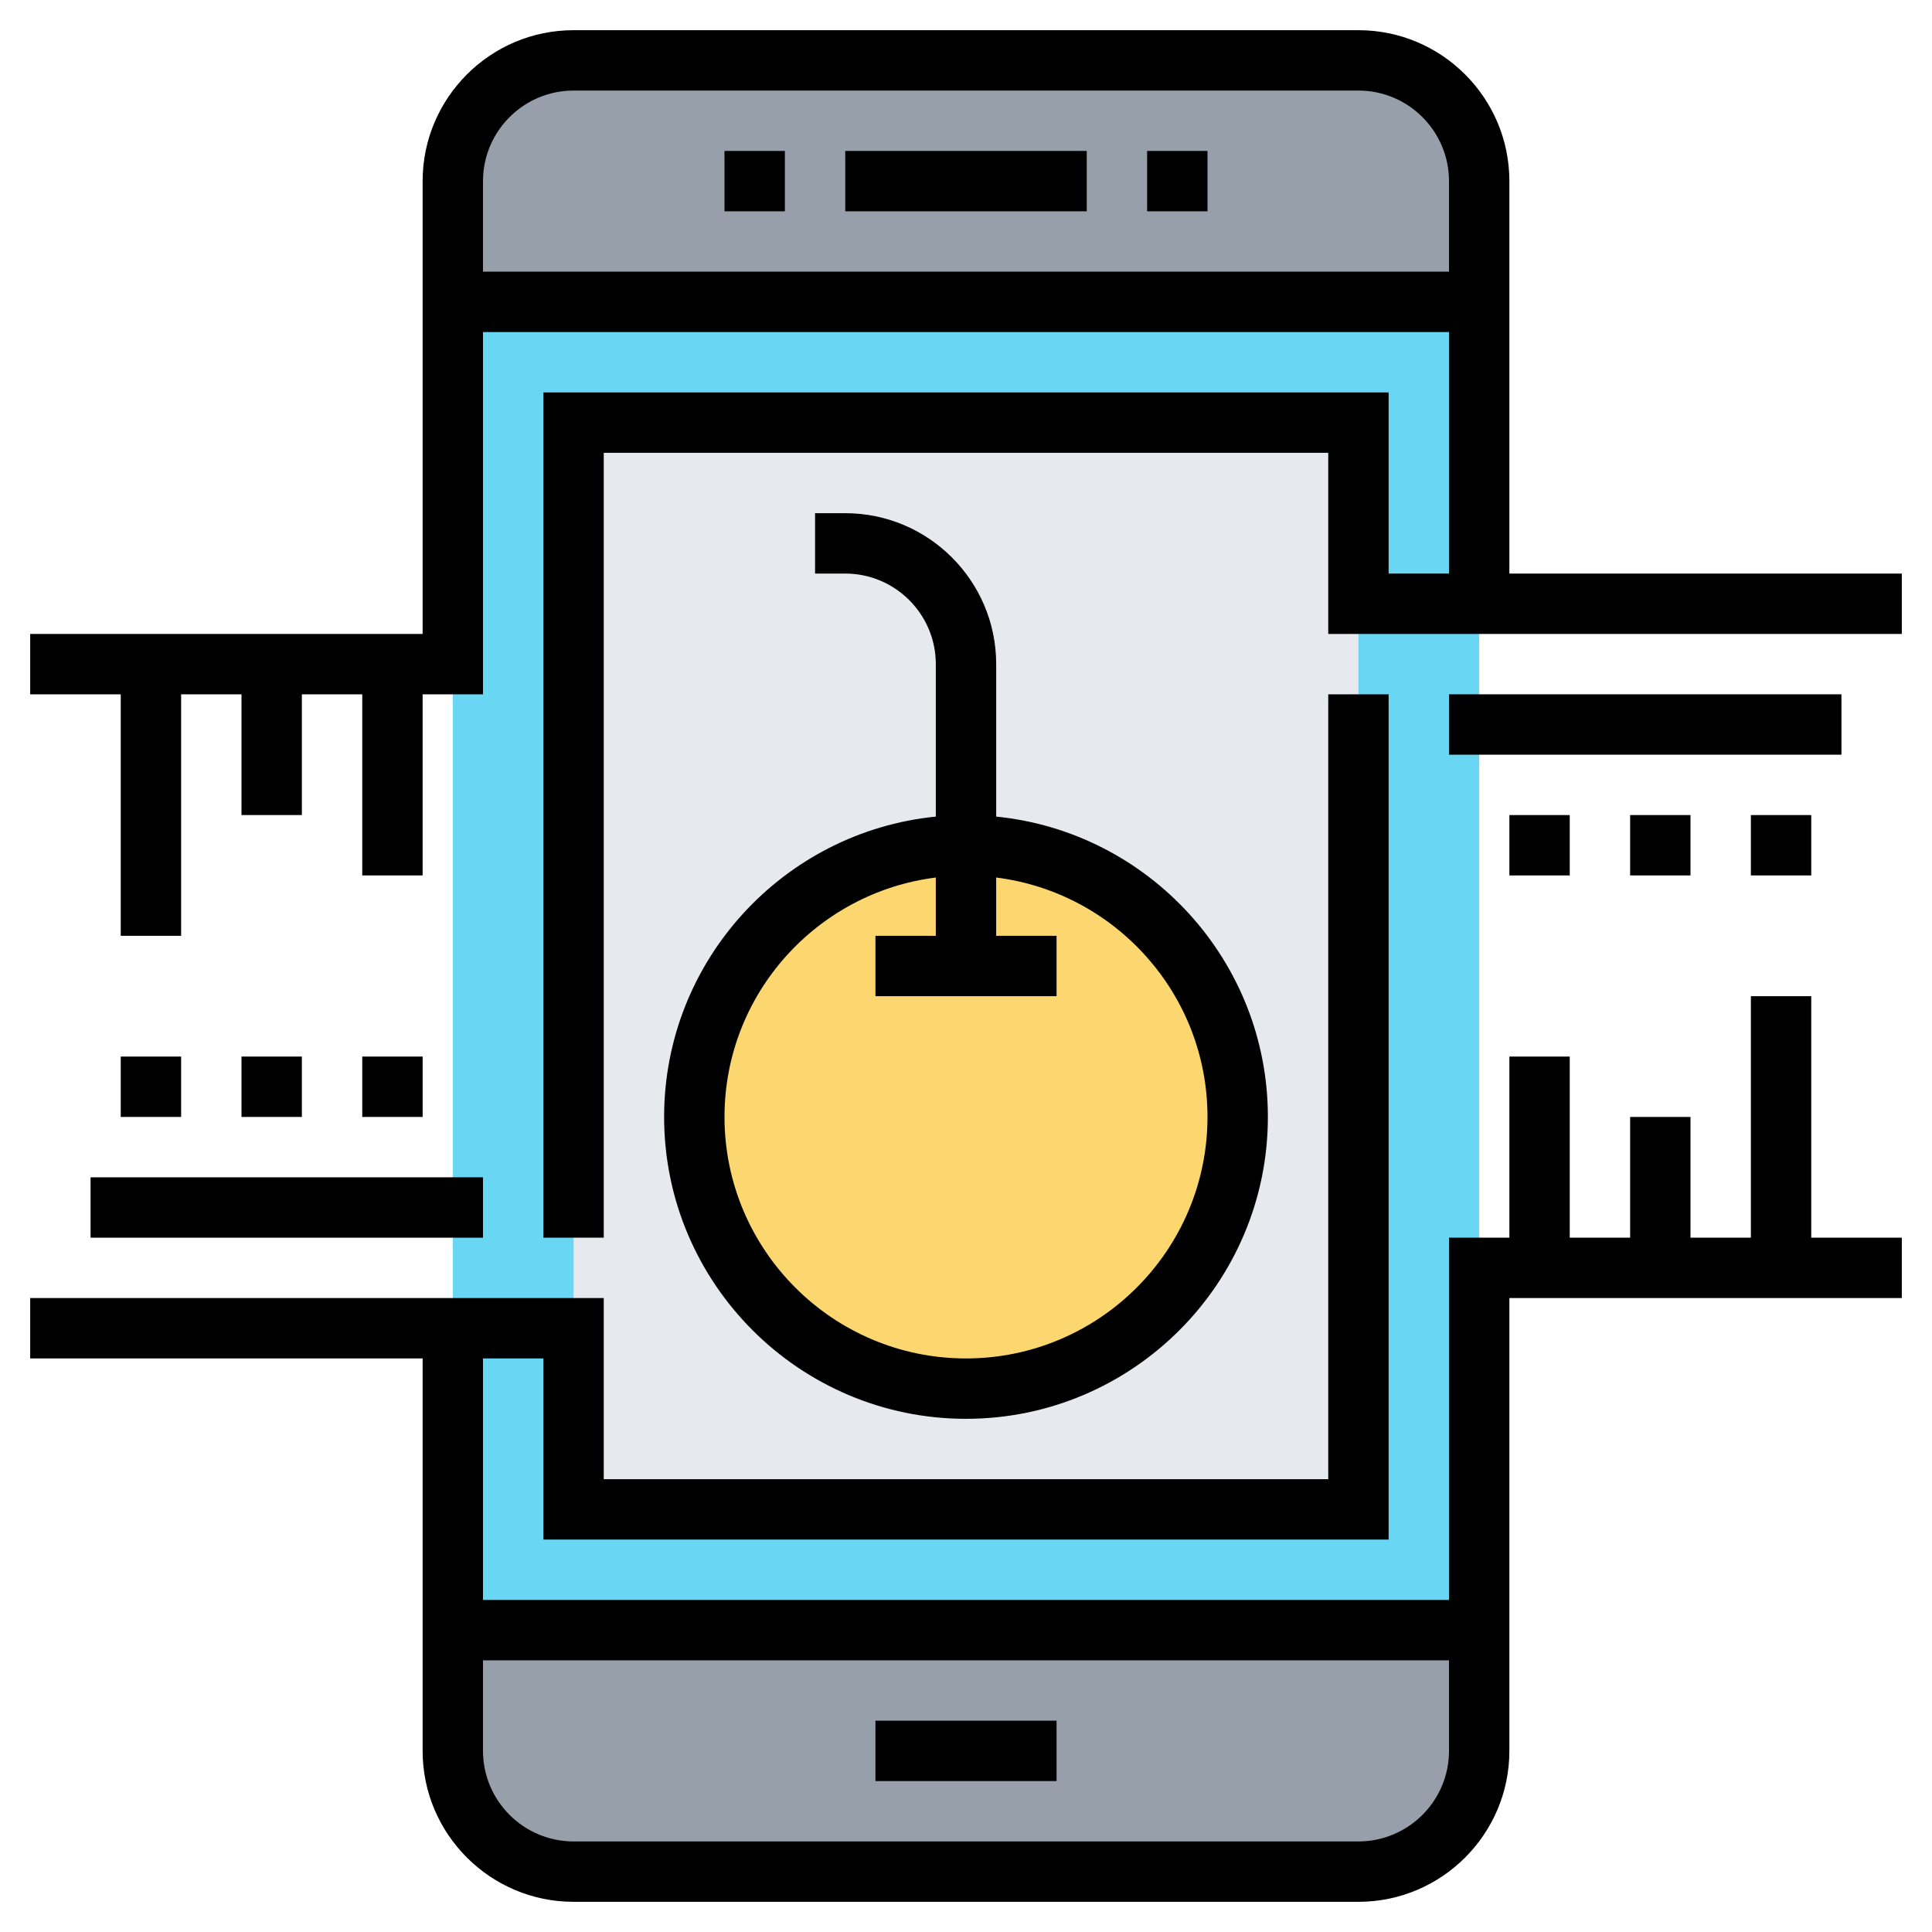 <?xml version="1.0" encoding="iso-8859-1"?>
<!-- Generator: Adobe Illustrator 22.1.0, SVG Export Plug-In . SVG Version: 6.00 Build 0)  -->
<svg xmlns="http://www.w3.org/2000/svg" xmlns:xlink="http://www.w3.org/1999/xlink" version="1.1" id="Layer_1_1_" x="0px" y="0px" viewBox="0 0 64 64" style="enable-background:new 0 0 64 64;" xml:space="preserve" width="512" height="512">
<g>
	<g>
		<rect x="15" y="10" style="fill:#69D6F4;" width="34" height="44"/>
		<path style="fill:#969FAA;" d="M49,6v4H15V6c0-2.21,1.79-4,4-4h26C47.21,2,49,3.79,49,6z"/>
		<path style="fill:#969FAA;" d="M49,54v4c0,2.21-1.79,4-4,4H19c-2.21,0-4-1.79-4-4v-4H49z"/>
		<path style="fill:#E6E9ED;" d="M45,23v27H19v-6v-3V14h26v6V23z"/>
		<circle style="fill:#FCD770;" cx="32" cy="37" r="9"/>
	</g>
	<g>
		<rect x="28" y="5" width="8" height="2"/>
		<rect x="38" y="5" width="2" height="2"/>
		<rect x="24" y="5" width="2" height="2"/>
		<rect x="29" y="57" width="6" height="2"/>
		<path d="M50,19V6c0-2.757-2.243-5-5-5H19c-2.757,0-5,2.243-5,5v15H1v2h3v8h2v-8h2v4h2v-4h2v6h2v-6h2V11h32v8h-2v-6H18v28h2V15h24    v6h19v-2H50z M16,9V6c0-1.654,1.346-3,3-3h26c1.654,0,3,1.346,3,3v3H16z"/>
		<path d="M22,37c0,5.514,4.486,10,10,10s10-4.486,10-10c0-5.176-3.954-9.446-9-9.949V22c0-2.757-2.243-5-5-5h-1v2h1    c1.654,0,3,1.346,3,3v5.051C25.954,27.554,22,31.824,22,37z M40,37c0,4.411-3.589,8-8,8s-8-3.589-8-8c0-4.072,3.06-7.436,7-7.931    V31h-2v2h6v-2h-2v-1.931C36.94,29.564,40,32.928,40,37z"/>
		<path d="M60,33h-2v8h-2v-4h-2v4h-2v-6h-2v6h-2v12H16v-8h2v6h28V23h-2v26H20v-6H1v2h13v13c0,2.757,2.243,5,5,5h26    c2.757,0,5-2.243,5-5V43h13v-2h-3V33z M45,61H19c-1.654,0-3-1.346-3-3v-3h32v3C48,59.654,46.654,61,45,61z"/>
		<rect x="3" y="39" width="13" height="2"/>
		<rect x="48" y="23" width="13" height="2"/>
		<rect x="58" y="27" width="2" height="2"/>
		<rect x="54" y="27" width="2" height="2"/>
		<rect x="50" y="27" width="2" height="2"/>
		<rect x="4" y="35" width="2" height="2"/>
		<rect x="8" y="35" width="2" height="2"/>
		<rect x="12" y="35" width="2" height="2"/>
	</g>
</g>
</svg>

